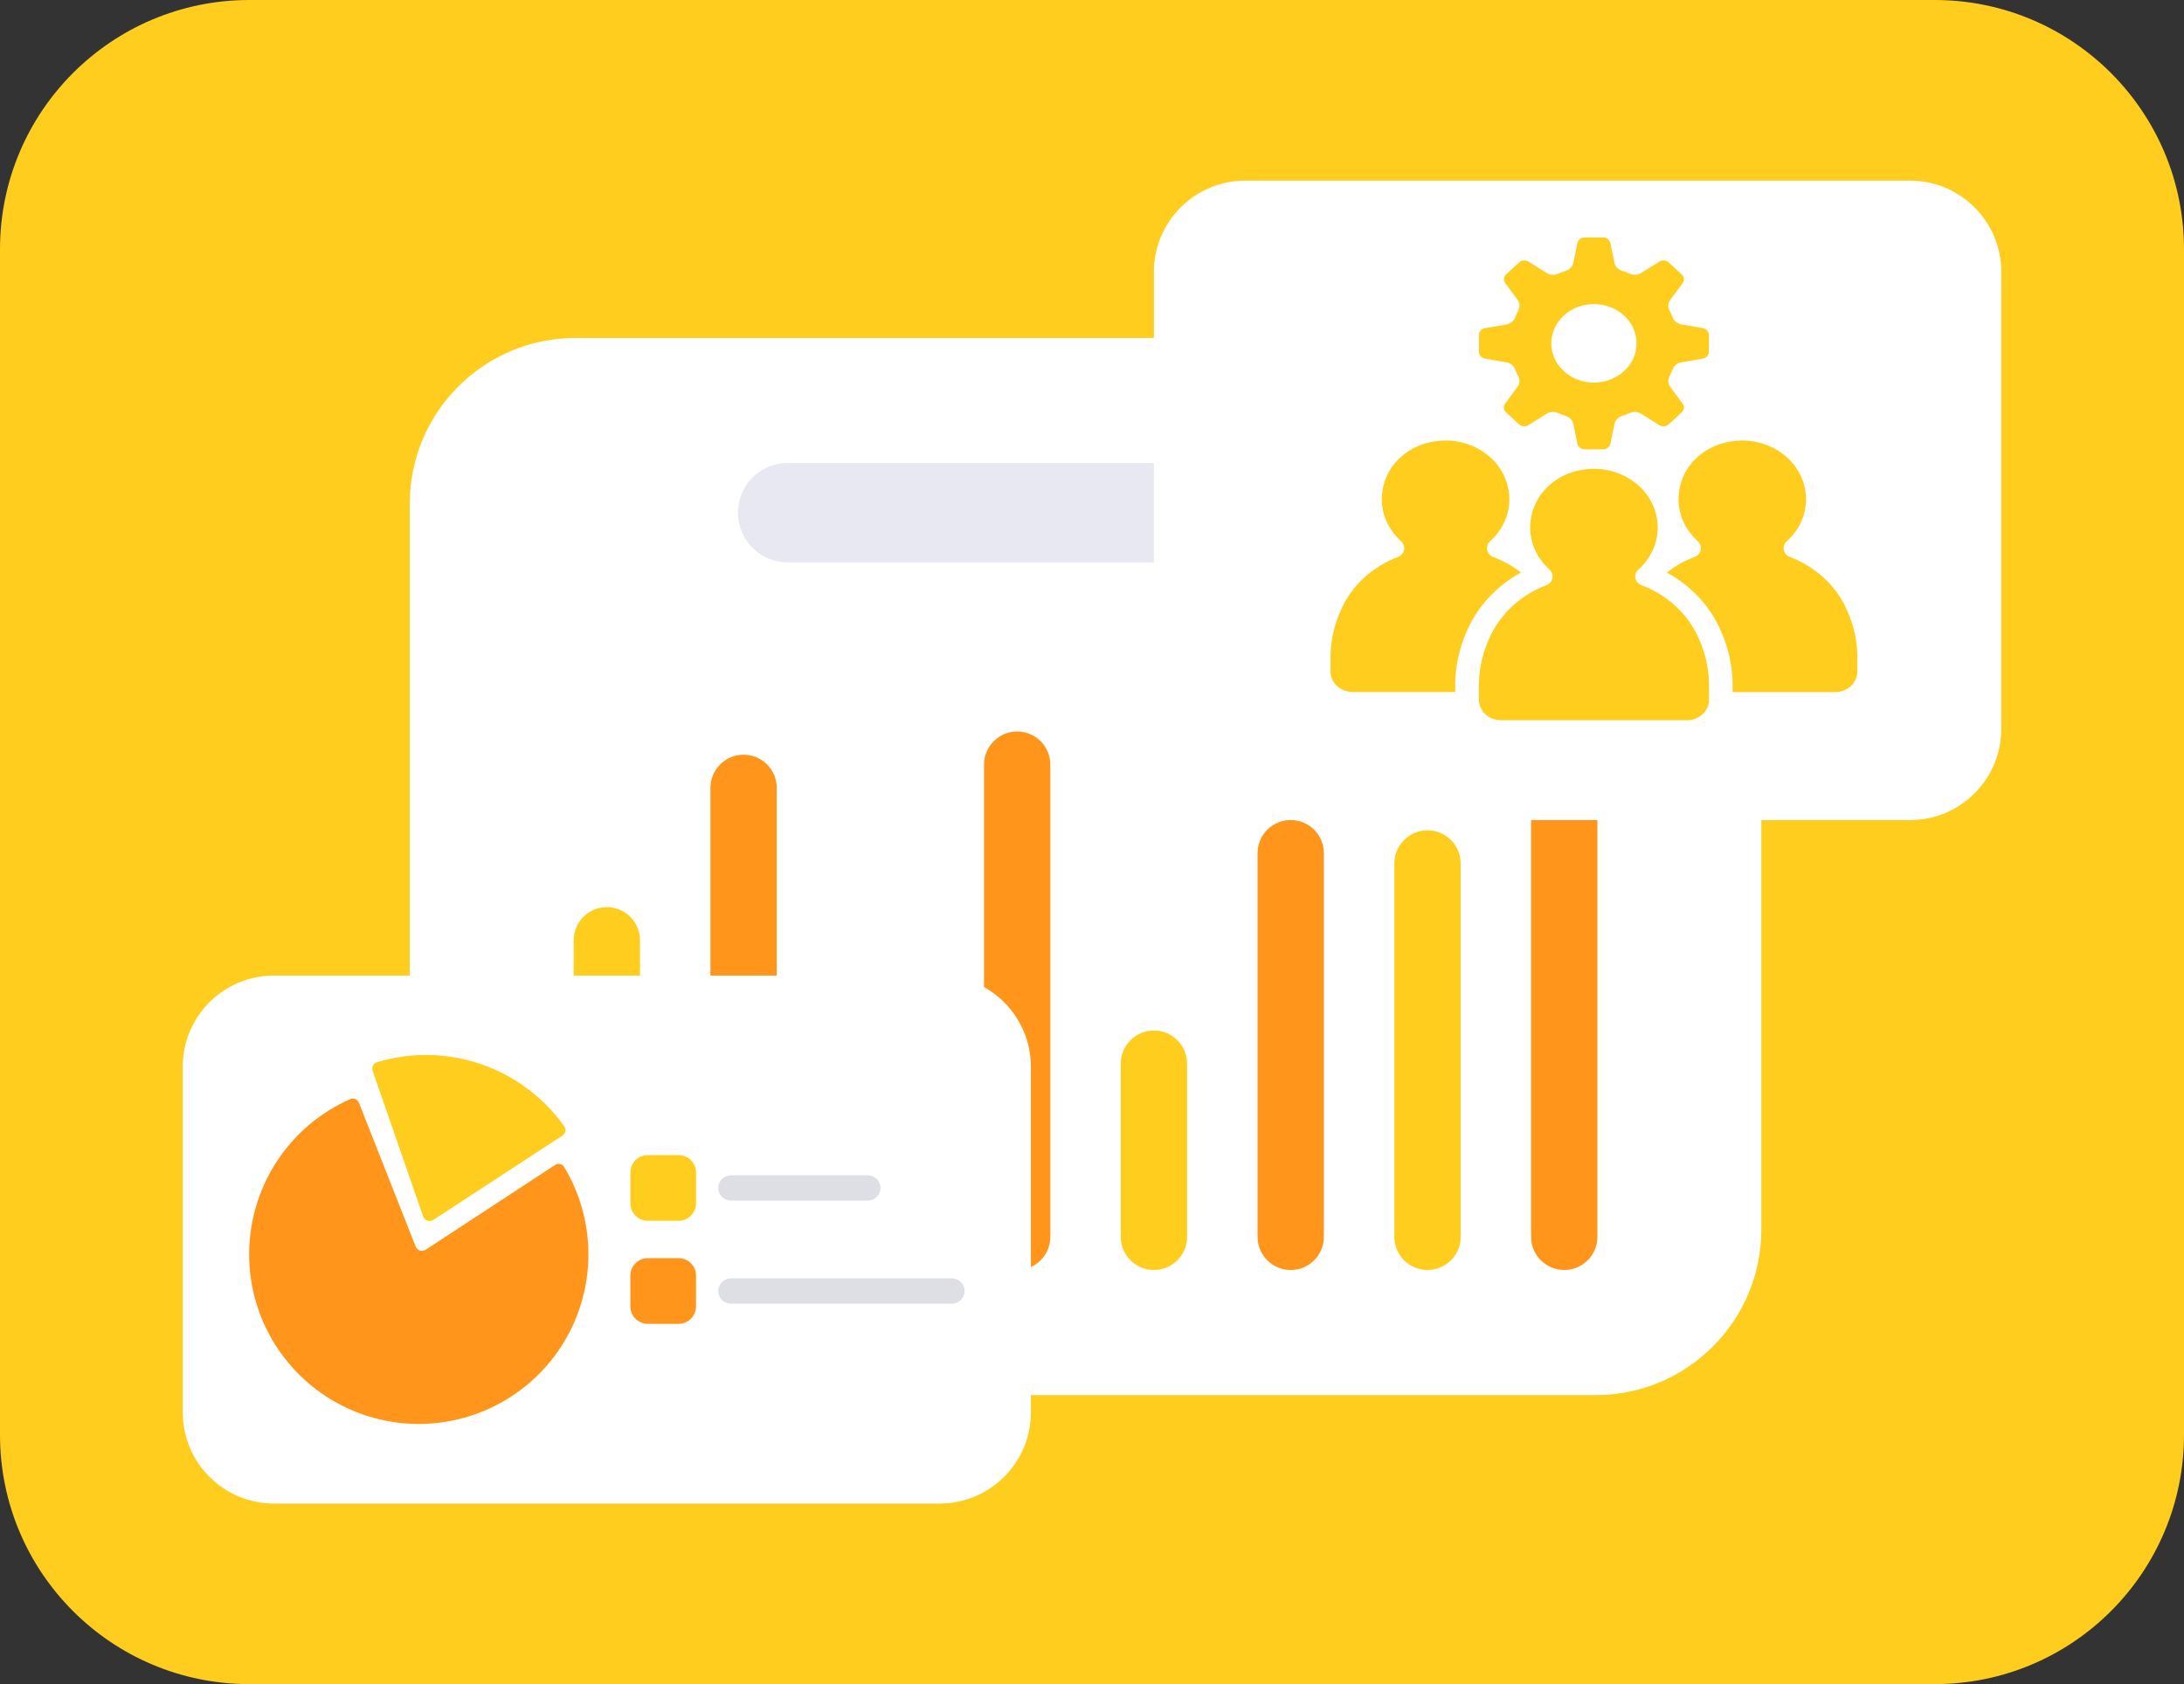 <svg xmlns="http://www.w3.org/2000/svg" id="Layer_1" data-name="Layer 1" viewBox="0 0 350.43 270.27"><rect x="0" y="0" width="350.43" height="270.27" fill="#333333" stroke="none"/><defs><style>      .cls-1 {        fill: rgba(255, 255, 255, 0);      }      .cls-2 {        fill: #fff;      }      .cls-3 {        fill: rgba(255, 150, 27, 0);      }      .cls-4 {        fill: #ffcd1d;      }      .cls-5 {        fill: #ff961b;      }      .cls-6 {        fill: #e7e8f1;      }      .cls-7 {        fill: #bebfcc;        isolation: isolate;        opacity: .5;      }      .cls-8 {        fill: rgba(255, 205, 29, 0);      }      .cls-9 {        fill: none;        stroke: rgba(255, 205, 29, 0);        stroke-linecap: round;        stroke-width: 2.76px;      }    </style></defs><path class="cls-4" d="M310.43,0H40C17.91,0,0,17.91,0,40v190.27c0,22.09,17.91,40,40,40h270.43c22.09,0,40-17.91,40-40V40c0-22.09-17.91-40-40-40Z"></path><path class="cls-1" d="M256.03,54.24H92.33c-14.68,0-26.58,11.9-26.58,26.58v116.49c0,14.68,11.9,26.58,26.58,26.58h163.7c14.68,0,26.58-11.9,26.58-26.58v-116.49c0-14.68-11.9-26.58-26.58-26.58Z"></path><path class="cls-2" d="M256.03,54.24H92.33c-14.68,0-26.58,11.9-26.58,26.58v116.49c0,14.68,11.9,26.58,26.58,26.58h163.7c14.68,0,26.58-11.9,26.58-26.58v-116.49c0-14.68-11.9-26.58-26.58-26.58Z"></path><g><path class="cls-8" d="M97.37,145.58h0c-2.94,0-5.32,2.38-5.32,5.32v47.59c0,2.94,2.38,5.32,5.32,5.32s5.32-2.38,5.32-5.32v-47.59c0-2.94-2.38-5.32-5.32-5.32Z"></path><path class="cls-8" d="M229.05,133.25h0c-2.94,0-5.32,2.38-5.32,5.32v59.92c0,2.94,2.38,5.32,5.32,5.32s5.32-2.38,5.32-5.32v-59.92c0-2.94-2.38-5.32-5.32-5.32Z"></path><path class="cls-8" d="M141.26,159.55h0c-2.94,0-5.32,2.38-5.32,5.32v33.62c0,2.94,2.38,5.32,5.32,5.32s5.32-2.38,5.32-5.32v-33.62c0-2.94-2.38-5.32-5.32-5.32Z"></path><path class="cls-8" d="M185.15,165.38h0c-2.94,0-5.32,2.38-5.32,5.32v27.79c0,2.94,2.38,5.32,5.32,5.32s5.32-2.38,5.32-5.32v-27.79c0-2.94-2.38-5.32-5.32-5.32Z"></path></g><path class="cls-4" d="M97.37,145.58h0c-2.94,0-5.32,2.38-5.32,5.32v47.59c0,2.94,2.38,5.32,5.32,5.32s5.32-2.38,5.32-5.32v-47.59c0-2.94-2.38-5.32-5.32-5.32Z"></path><path class="cls-4" d="M229.05,133.25h0c-2.94,0-5.32,2.38-5.32,5.32v59.92c0,2.94,2.38,5.32,5.32,5.32s5.32-2.38,5.32-5.32v-59.92c0-2.94-2.38-5.32-5.32-5.32Z"></path><path class="cls-4" d="M141.26,159.55h0c-2.94,0-5.32,2.38-5.32,5.32v33.62c0,2.94,2.38,5.32,5.32,5.32s5.32-2.38,5.32-5.32v-33.62c0-2.94-2.38-5.32-5.32-5.32Z"></path><path class="cls-4" d="M185.15,165.38h0c-2.94,0-5.32,2.38-5.32,5.32v27.79c0,2.94,2.38,5.32,5.32,5.32s5.32-2.38,5.32-5.32v-27.79c0-2.94-2.38-5.32-5.32-5.32Z"></path><g><path class="cls-3" d="M119.31,121.12h0c-2.94,0-5.32,2.38-5.32,5.32v72.05c0,2.94,2.38,5.32,5.32,5.32s5.32-2.38,5.32-5.32v-72.05c0-2.94-2.38-5.32-5.32-5.32Z"></path><path class="cls-3" d="M250.99,106.51h0c-2.94,0-5.32,2.38-5.32,5.32v86.66c0,2.94,2.38,5.32,5.32,5.32s5.32-2.38,5.32-5.32v-86.66c0-2.94-2.38-5.32-5.32-5.32Z"></path><path class="cls-3" d="M163.21,117.39h0c-2.94,0-5.32,2.38-5.32,5.32v75.78c0,2.94,2.38,5.32,5.32,5.32s5.32-2.38,5.32-5.32v-75.78c0-2.94-2.38-5.32-5.32-5.32Z"></path><path class="cls-3" d="M207.1,131.6h0c-2.94,0-5.32,2.38-5.32,5.32v61.57c0,2.94,2.38,5.32,5.32,5.32s5.32-2.38,5.32-5.32v-61.57c0-2.94-2.38-5.32-5.32-5.32Z"></path></g><path class="cls-5" d="M119.31,121.12h0c-2.94,0-5.32,2.38-5.32,5.32v72.05c0,2.94,2.38,5.32,5.32,5.32s5.32-2.38,5.32-5.32v-72.05c0-2.94-2.38-5.32-5.32-5.32Z"></path><path class="cls-5" d="M250.99,106.51h0c-2.94,0-5.32,2.38-5.32,5.32v86.66c0,2.94,2.38,5.32,5.32,5.32s5.32-2.38,5.32-5.32v-86.66c0-2.94-2.38-5.32-5.32-5.32Z"></path><path class="cls-5" d="M163.21,117.39h0c-2.94,0-5.32,2.38-5.32,5.32v75.78c0,2.94,2.38,5.32,5.32,5.32s5.32-2.38,5.32-5.32v-75.78c0-2.94-2.38-5.32-5.32-5.32Z"></path><path class="cls-5" d="M207.1,131.6h0c-2.94,0-5.32,2.38-5.32,5.32v61.57c0,2.94,2.38,5.32,5.32,5.32s5.32-2.38,5.32-5.32v-61.57c0-2.94-2.38-5.32-5.32-5.32Z"></path><path class="cls-6" d="M221.97,74.3h-95.58c-4.41,0-7.98,3.57-7.98,7.98s3.57,7.98,7.98,7.98h95.58c4.41,0,7.98-3.57,7.98-7.98s-3.57-7.98-7.98-7.98Z"></path><path class="cls-1" d="M150.77,156.56H43.96c-8.08,0-14.64,6.55-14.64,14.64v55.45c0,8.08,6.55,14.64,14.64,14.64h106.81c8.08,0,14.64-6.55,14.64-14.64v-55.45c0-8.08-6.55-14.64-14.64-14.64Z"></path><path class="cls-2" d="M150.77,156.56H43.96c-8.08,0-14.64,6.55-14.64,14.64v55.45c0,8.08,6.55,14.64,14.64,14.64h106.81c8.08,0,14.64-6.55,14.64-14.64v-55.45c0-8.08-6.55-14.64-14.64-14.64Z"></path><path class="cls-8" d="M108.88,185.37h-4.94c-1.55,0-2.8,1.26-2.8,2.8v4.94c0,1.55,1.26,2.8,2.8,2.8h4.94c1.55,0,2.8-1.26,2.8-2.8v-4.94c0-1.55-1.25-2.8-2.8-2.8Z"></path><path class="cls-4" d="M108.88,185.37h-4.94c-1.55,0-2.8,1.26-2.8,2.8v4.94c0,1.55,1.26,2.8,2.8,2.8h4.94c1.55,0,2.8-1.26,2.8-2.8v-4.94c0-1.55-1.25-2.8-2.8-2.8Z"></path><path class="cls-3" d="M108.88,201.91h-4.94c-1.55,0-2.8,1.26-2.8,2.8v4.94c0,1.55,1.26,2.8,2.8,2.8h4.94c1.55,0,2.8-1.25,2.8-2.8v-4.94c0-1.55-1.25-2.8-2.8-2.8Z"></path><path class="cls-5" d="M108.88,201.91h-4.94c-1.55,0-2.8,1.26-2.8,2.8v4.94c0,1.55,1.26,2.8,2.8,2.8h4.94c1.55,0,2.8-1.25,2.8-2.8v-4.94c0-1.55-1.25-2.8-2.8-2.8Z"></path><path class="cls-7" d="M139.26,188.62h-21.99c-1.12,0-2.02.91-2.02,2.03s.91,2.02,2.02,2.02h21.99c1.12,0,2.02-.91,2.02-2.02s-.91-2.03-2.02-2.03Z"></path><path class="cls-7" d="M152.75,205.16h-35.48c-1.12,0-2.02.91-2.02,2.03s.91,2.02,2.02,2.02h35.48c1.12,0,2.02-.91,2.02-2.02s-.91-2.03-2.02-2.03Z"></path><path class="cls-3" d="M89.04,186.97c.51-.33,1.19-.19,1.5.33,2.69,4.49,4.04,9.68,3.86,14.93-.19,5.62-2.12,11.04-5.52,15.52-3.4,4.48-8.1,7.79-13.46,9.49-5.36,1.7-11.11,1.7-16.47,0-5.36-1.7-10.06-5.02-13.45-9.5-3.4-4.48-5.32-9.9-5.51-15.52-.19-5.62,1.36-11.16,4.44-15.86,2.88-4.4,6.97-7.86,11.76-9.97.55-.25,1.19.03,1.41.6l9.09,23.05c.26.65,1.04.9,1.62.51l20.73-13.58Z"></path><path class="cls-5" d="M89.04,186.97c.51-.33,1.19-.19,1.5.33,2.69,4.49,4.04,9.68,3.86,14.93-.19,5.62-2.12,11.04-5.52,15.52-3.4,4.48-8.1,7.79-13.46,9.49-5.36,1.7-11.11,1.7-16.47,0-5.36-1.7-10.06-5.02-13.45-9.5-3.4-4.48-5.32-9.9-5.51-15.52-.19-5.62,1.36-11.16,4.44-15.86,2.88-4.4,6.97-7.86,11.76-9.97.55-.25,1.19.03,1.41.6l9.09,23.05c.26.65,1.04.9,1.62.51l20.73-13.58Z"></path><path class="cls-8" d="M59.8,171.85c-.2-.57.1-1.2.68-1.38,5.44-1.65,11.28-1.55,16.68.3s10.07,5.34,13.37,9.97c.35.49.21,1.18-.3,1.51l-20.7,13.52c-.6.39-1.4.12-1.64-.56l-8.1-23.36Z"></path><path class="cls-4" d="M59.8,171.85c-.2-.57.1-1.2.68-1.38,5.44-1.65,11.28-1.55,16.68.3s10.07,5.34,13.37,9.97c.35.49.21,1.18-.3,1.51l-20.7,13.52c-.6.39-1.4.12-1.64-.56l-8.1-23.36Z"></path><path class="cls-1" d="M306.47,28.99h-106.68c-8.08,0-14.64,6.55-14.64,14.64v73.34c0,8.08,6.55,14.64,14.64,14.64h106.68c8.08,0,14.64-6.55,14.64-14.64V43.63c0-8.08-6.55-14.64-14.64-14.64Z"></path><path class="cls-2" d="M306.47,28.99h-106.68c-8.08,0-14.64,6.55-14.64,14.64v73.34c0,8.08,6.55,14.64,14.64,14.64h106.68c8.08,0,14.64-6.55,14.64-14.64V43.63c0-8.08-6.55-14.64-14.64-14.64Z"></path><path class="cls-9" d="M195.6,116.02c18.8,0,19.71-51.83,46.63-33.13,26.91,18.7,17.25-23.17,35.52-11.59,18.27,11.59,22.63-25.29,32.88-29.35"></path><g id="Effective_employees" data-name="Effective employees"><path class="cls-4" d="M263.37,93.91c-.6-.24-1-.79-.99-1.39,0-.43.18-.84.52-1.13.1-.09.2-.18.27-.25.52-.5.97-1.05,1.36-1.64,2.9-4.46,1.33-10.25-3.52-12.93-2.16-1.19-4.71-1.61-7.18-1.17-4.04.65-7.24,3.52-8.07,7.22-.76,3.17.31,6.47,2.82,8.75.34.3.53.7.54,1.13h0c0,.62-.39,1.17-.99,1.41-4.08,1.56-7.33,4.52-9.05,8.26-1.21,2.56-1.82,5.33-1.79,8.12v2.01c0,1.82,1.6,3.29,3.57,3.29h29.79c1.97,0,3.57-1.47,3.57-3.29v-2.03c.04-2.79-.57-5.56-1.79-8.12-1.73-3.74-4.98-6.7-9.06-8.25Z"></path><path class="cls-4" d="M244.06,91.89c-1.34-1.05-2.86-1.9-4.49-2.52-.6-.24-.99-.79-.99-1.39,0-.43.18-.84.52-1.13.1-.09.2-.18.27-.25.52-.5.97-1.05,1.36-1.64,2.9-4.46,1.33-10.25-3.52-12.93-2.16-1.19-4.72-1.61-7.19-1.17-4.04.65-7.24,3.52-8.07,7.22-.76,3.17.31,6.47,2.82,8.75.34.3.53.7.54,1.13h0c0,.62-.39,1.17-.99,1.41-4.08,1.56-7.33,4.52-9.05,8.26-1.21,2.56-1.82,5.33-1.79,8.12v2.01c0,1.82,1.6,3.29,3.57,3.29h16.44v-.76c-.04-3.29.68-6.55,2.12-9.56,1.73-3.7,4.68-6.8,8.44-8.85Z"></path><path class="cls-4" d="M296.22,97.62c-1.73-3.74-4.98-6.7-9.05-8.25-.6-.24-.99-.79-.99-1.39,0-.43.18-.84.52-1.13.1-.09.2-.18.27-.25.52-.5.97-1.05,1.36-1.64,2.9-4.46,1.33-10.25-3.52-12.93-2.16-1.19-4.71-1.61-7.18-1.17-4.04.65-7.24,3.52-8.07,7.22-.76,3.17.31,6.47,2.82,8.75.34.3.53.7.54,1.13h0c0,.62-.39,1.17-.99,1.41-1.63.61-3.14,1.46-4.48,2.52,3.75,2.05,6.71,5.14,8.43,8.84,1.44,3.01,2.17,6.27,2.12,9.56v.78h16.44c1.97,0,3.57-1.47,3.57-3.29v-2.03c.04-2.79-.57-5.56-1.79-8.12Z"></path><path class="cls-4" d="M238.27,57.55l3.41.59c.65.11,1.19.53,1.41,1.1.16.41.33.8.54,1.19.28.55.22,1.2-.16,1.69l-1.96,2.64c-.33.44-.27,1.03.14,1.41l2.08,1.92c.41.38,1.05.43,1.53.13l2.86-1.8c.54-.35,1.24-.4,1.84-.15.42.19.85.35,1.3.49.62.21,1.07.7,1.19,1.3l.64,3.14c.11.53.6.91,1.18.91h2.94c.58,0,1.08-.38,1.19-.91l.64-3.14c.12-.6.57-1.09,1.19-1.3.44-.14.87-.31,1.3-.49.6-.26,1.3-.2,1.84.15l2.86,1.8c.48.3,1.12.25,1.53-.13l2.08-1.92c.41-.38.47-.97.14-1.41l-1.96-2.64c-.38-.5-.44-1.14-.16-1.69.2-.39.38-.79.54-1.19.23-.57.76-.99,1.41-1.1l3.41-.59c.57-.1.98-.56.98-1.09v-2.71c0-.53-.41-.99-.98-1.09l-3.41-.59c-.65-.11-1.19-.53-1.41-1.1-.16-.41-.33-.8-.54-1.19-.28-.55-.22-1.2.16-1.69l1.96-2.64c.33-.44.27-1.03-.14-1.41l-2.08-1.92c-.41-.38-1.05-.43-1.53-.13l-2.86,1.8c-.54.35-1.24.4-1.84.15-.42-.19-.85-.35-1.3-.49-.62-.21-1.07-.7-1.19-1.3l-.64-3.14c-.11-.52-.6-.91-1.18-.91h-2.94c-.58,0-1.08.38-1.18.91l-.64,3.14c-.12.6-.57,1.09-1.19,1.3-.44.14-.87.31-1.3.49-.6.26-1.3.2-1.84-.15l-2.86-1.8c-.48-.3-1.12-.25-1.53.13l-2.08,1.92c-.41.38-.47.97-.14,1.41l1.96,2.64c.38.5.44,1.14.16,1.69-.2.39-.38.79-.54,1.19-.23.57-.76.99-1.41,1.1l-3.41.59c-.57.1-.98.56-.98,1.09v2.71c0,.53.41.99.98,1.09ZM255.75,48.8c3.78,0,6.84,2.82,6.84,6.3s-3.06,6.3-6.84,6.3-6.84-2.82-6.84-6.3c0-3.48,3.06-6.3,6.84-6.3Z"></path></g></svg>